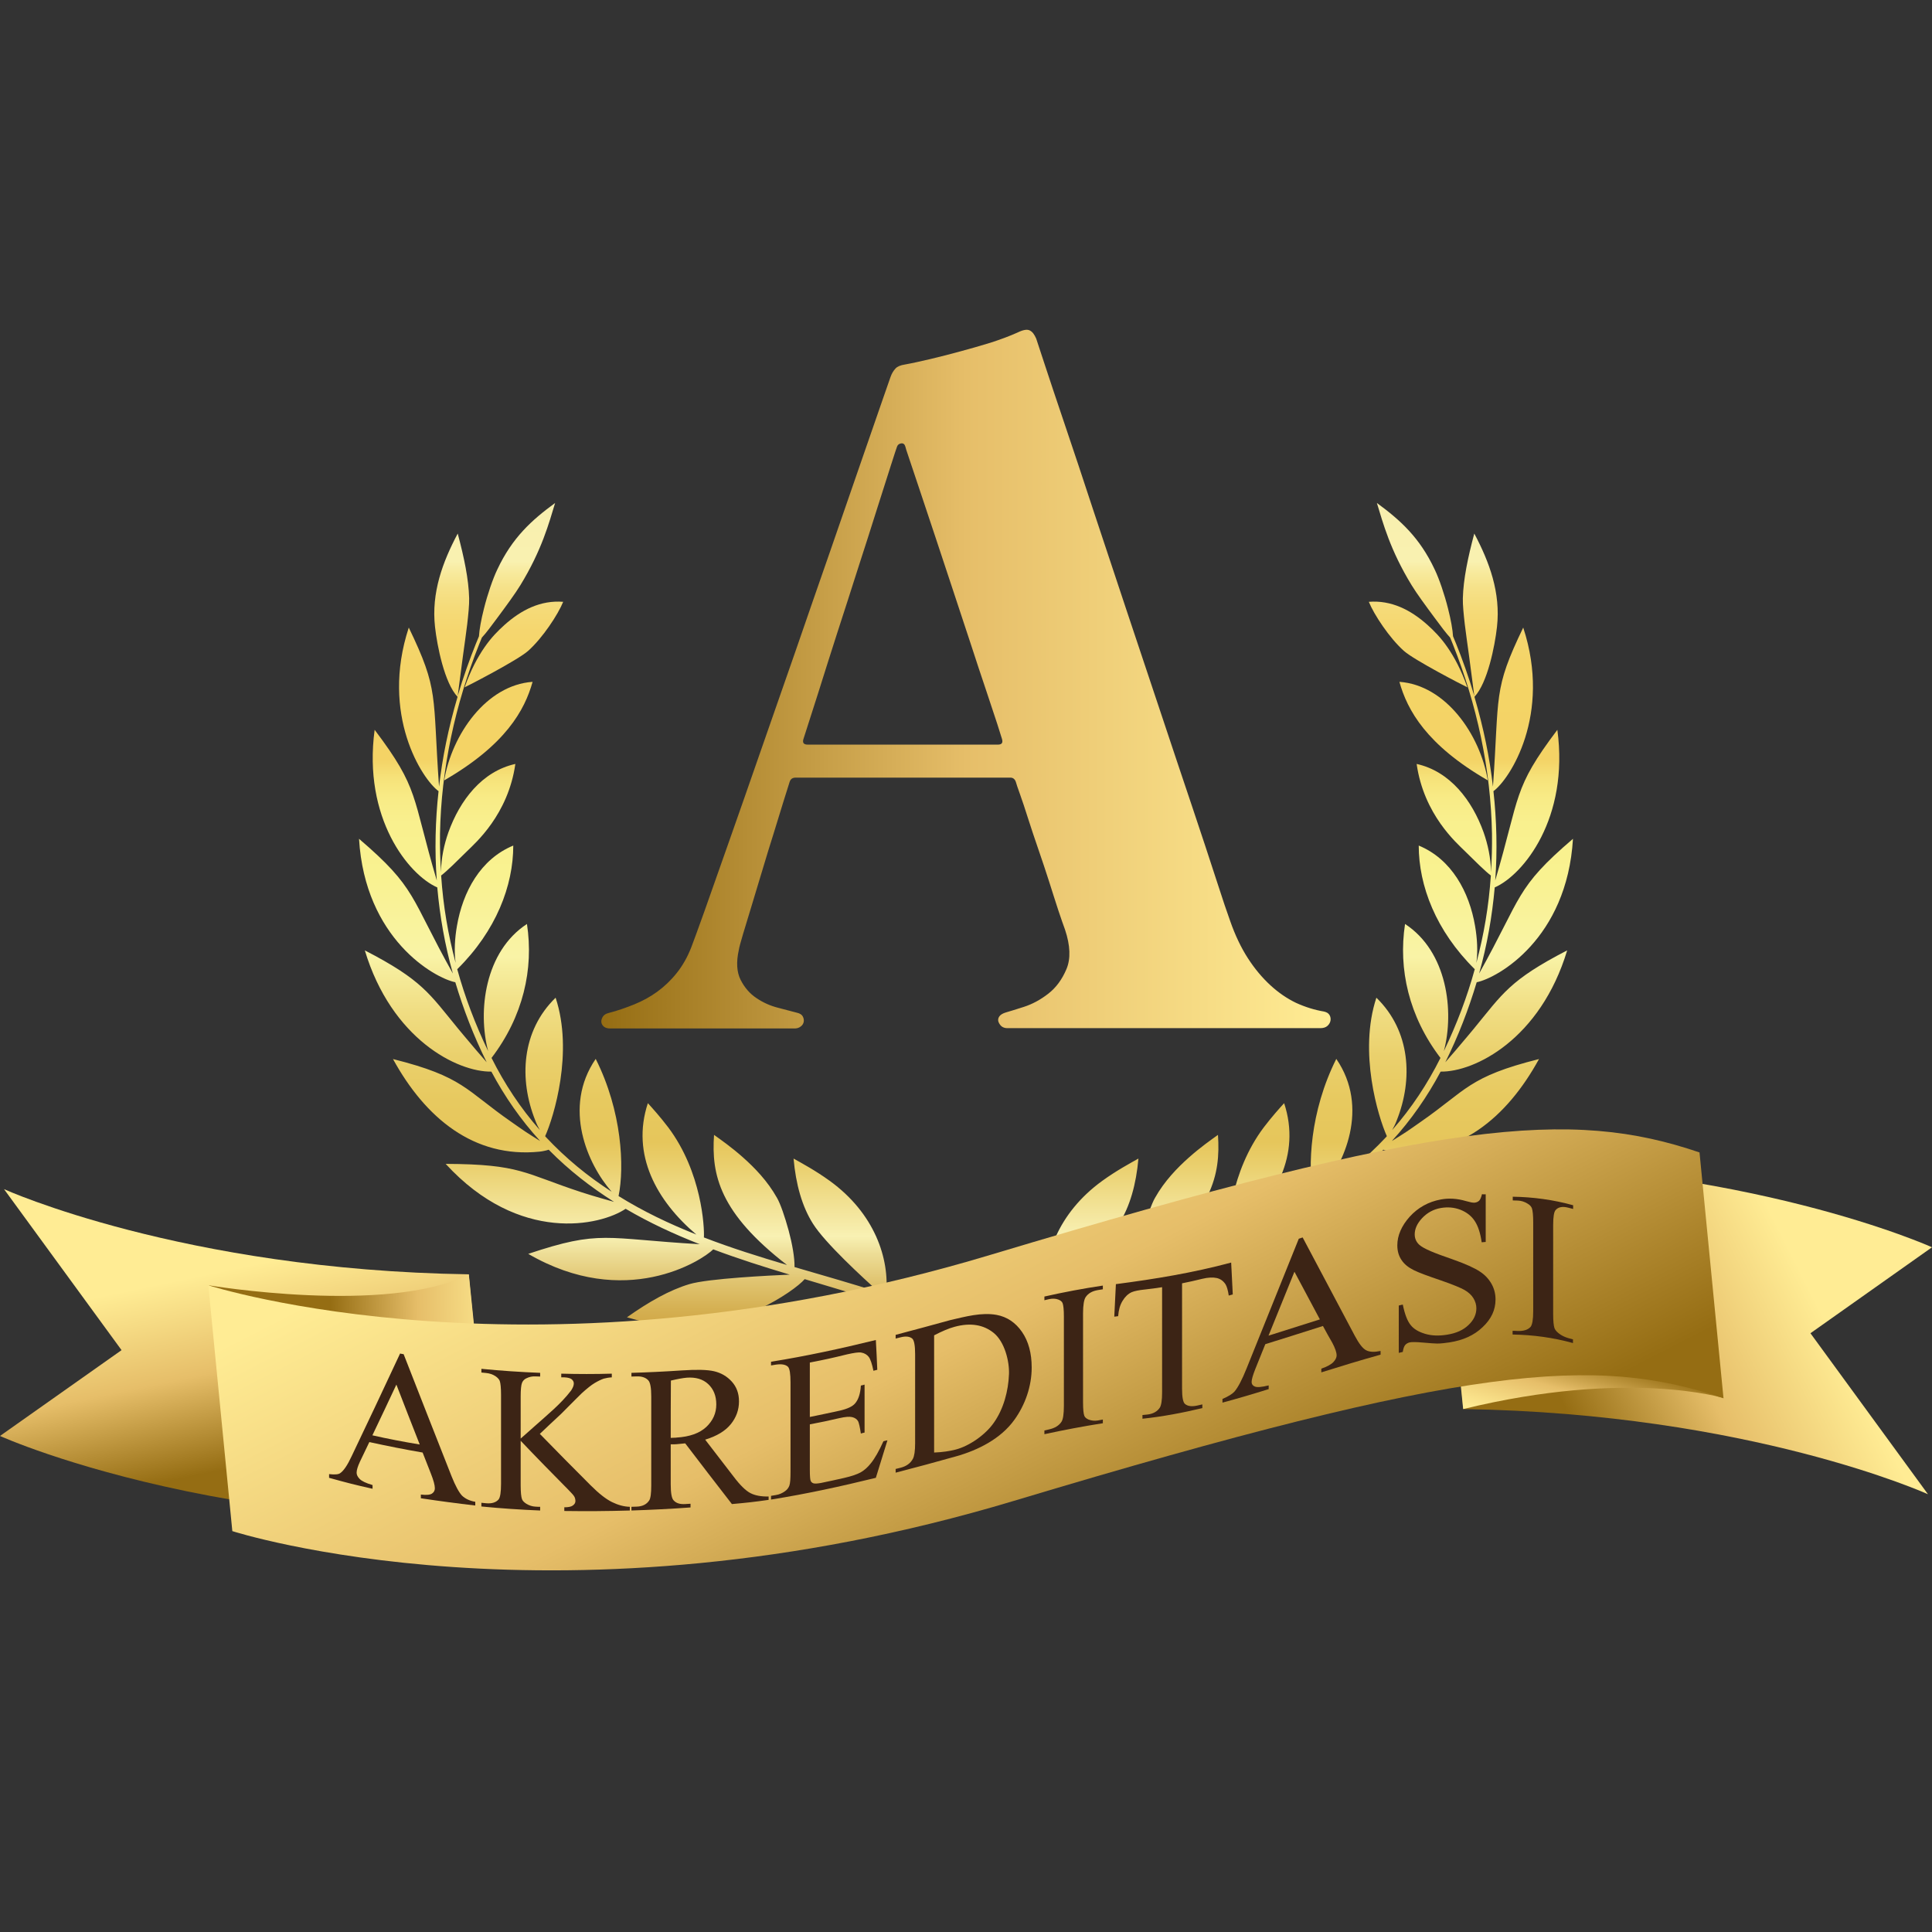 <?xml version="1.0" encoding="utf-8"?>
<!-- Generator: Adobe Illustrator 25.2.0, SVG Export Plug-In . SVG Version: 6.00 Build 0)  -->
<svg version="1.1" id="Layer_1" xmlns="http://www.w3.org/2000/svg" xmlns:xlink="http://www.w3.org/1999/xlink" x="0px" y="0px"
	 viewBox="0 0 1200 1200" style="enable-background:new 0 0 1200 1200;" xml:space="preserve">
<rect x="0" y="0" width="1200" height="1200" fill="#333333" stroke="none"/>
<style type="text/css">
	.st0{fill:url(#SVGID_1_);}
	.st1{fill:url(#SVGID_2_);}
	.st2{fill:url(#SVGID_3_);}
	.st3{fill:url(#SVGID_4_);}
	.st4{fill:url(#SVGID_5_);}
	.st5{fill:url(#SVGID_6_);}
	.st6{fill:url(#SVGID_7_);}
	.st7{fill:url(#SVGID_8_);}
	.st8{fill:url(#SVGID_9_);}
	.st9{fill:url(#SVGID_10_);}
	.st10{fill:url(#SVGID_11_);}
	.st11{display:none;}
	.st12{display:inline;}
	.st13{fill:url(#SVGID_12_);}
	.st14{fill:url(#SVGID_13_);}
	.st15{fill:url(#SVGID_14_);}
	.st16{fill:url(#SVGID_15_);}
	.st17{fill:url(#SVGID_16_);}
	.st18{fill:url(#SVGID_17_);}
	.st19{fill:url(#SVGID_18_);}
	.st20{fill:url(#SVGID_19_);}
	.st21{fill:url(#SVGID_20_);}
	.st22{fill:url(#SVGID_21_);}
	.st23{fill:url(#SVGID_22_);}
	.st24{fill:url(#SVGID_23_);}
	.st25{fill:url(#SVGID_24_);}
	.st26{fill:url(#SVGID_25_);}
	.st27{fill:url(#SVGID_26_);}
	.st28{fill:url(#SVGID_27_);}
	.st29{fill:url(#SVGID_28_);}
	.st30{fill:url(#SVGID_29_);}
	.st31{fill:url(#SVGID_30_);}
	.st32{fill:url(#SVGID_31_);}
	.st33{fill:url(#SVGID_32_);}
	.st34{fill:url(#SVGID_33_);}
	.st35{fill:url(#SVGID_34_);}
	.st36{fill:url(#SVGID_35_);}
	.st37{fill:url(#SVGID_36_);}
	.st38{fill:#3C2415;}
</style>
<g>
	<g>
		<linearGradient id="SVGID_1_" gradientUnits="userSpaceOnUse" x1="429.857" y1="254.487" x2="429.857" y2="942.649">
			<stop  offset="5.076140e-03" style="stop-color:#6E3E19"/>
			<stop  offset="8.789810e-03" style="stop-color:#80562D"/>
			<stop  offset="1.547590e-02" style="stop-color:#9D7A4C"/>
			<stop  offset="2.300271e-02" style="stop-color:#B69A67"/>
			<stop  offset="3.131288e-02" style="stop-color:#CBB67E"/>
			<stop  offset="4.070304e-02" style="stop-color:#DCCC90"/>
			<stop  offset="5.167053e-02" style="stop-color:#E9DD9F"/>
			<stop  offset="6.523199e-02" style="stop-color:#F2E8A9"/>
			<stop  offset="8.425190e-02" style="stop-color:#F8EFAE"/>
			<stop  offset="0.137" style="stop-color:#F9F1B0"/>
			<stop  offset="0.145" style="stop-color:#F8EBA0"/>
			<stop  offset="0.16" style="stop-color:#F6E28A"/>
			<stop  offset="0.178" style="stop-color:#F5DB79"/>
			<stop  offset="0.2" style="stop-color:#F5D66E"/>
			<stop  offset="0.23" style="stop-color:#F4D467"/>
			<stop  offset="0.315" style="stop-color:#F4D365"/>
			<stop  offset="0.317" style="stop-color:#F4D467"/>
			<stop  offset="0.332" style="stop-color:#F6E279"/>
			<stop  offset="0.35" style="stop-color:#F8EB86"/>
			<stop  offset="0.373" style="stop-color:#F9F08E"/>
			<stop  offset="0.422" style="stop-color:#F9F290"/>
			<stop  offset="0.494" style="stop-color:#F9F3A6"/>
			<stop  offset="0.501" style="stop-color:#F7EFA0"/>
			<stop  offset="0.543" style="stop-color:#F0DD82"/>
			<stop  offset="0.584" style="stop-color:#EAD06C"/>
			<stop  offset="0.624" style="stop-color:#E7C95F"/>
			<stop  offset="0.661" style="stop-color:#E6C65B"/>
			<stop  offset="0.684" style="stop-color:#EAD06F"/>
			<stop  offset="0.732" style="stop-color:#F5E9A4"/>
			<stop  offset="0.746" style="stop-color:#F8F1B3"/>
			<stop  offset="0.762" style="stop-color:#EDDD96"/>
			<stop  offset="0.787" style="stop-color:#E0C470"/>
			<stop  offset="0.812" style="stop-color:#D5B052"/>
			<stop  offset="0.837" style="stop-color:#CDA13D"/>
			<stop  offset="0.861" style="stop-color:#C99930"/>
			<stop  offset="0.883" style="stop-color:#C7962C"/>
			<stop  offset="0.891" style="stop-color:#C99B32"/>
			<stop  offset="0.901" style="stop-color:#D1A843"/>
			<stop  offset="0.913" style="stop-color:#DCBD60"/>
			<stop  offset="0.925" style="stop-color:#ECDB87"/>
			<stop  offset="0.934" style="stop-color:#F9F3A6"/>
			<stop  offset="0.945" style="stop-color:#F6EFA3"/>
			<stop  offset="0.954" style="stop-color:#EDE49B"/>
			<stop  offset="0.964" style="stop-color:#DED28C"/>
			<stop  offset="0.973" style="stop-color:#C8B778"/>
			<stop  offset="0.982" style="stop-color:#AD955E"/>
			<stop  offset="0.99" style="stop-color:#8B6C3E"/>
			<stop  offset="0.999" style="stop-color:#643C19"/>
			<stop  offset="1" style="stop-color:#5F3615"/>
		</linearGradient>
		<path class="st0" d="M635,850c-21.1-22.4-55.8-36.4-84.6-45.9c2.2-22.5-7.2-50.5-35.1-70.7c-9-6.5-17.3-10.9-22.4-13.8
			c1.4,16,5.3,29.8,12,40.4c7.5,12,30.9,33.5,41.2,42.7c-17.5-5.6-33.9-10.2-52.6-15.7c0.1-6.1-1.5-14.6-3.6-22.5
			c-2.4-8.8-5.2-16.9-7.3-20.5c-5.9-10.5-13.9-18.7-21.1-25.1c-7.2-6.4-13.8-11-18-14c-1.7,24.8,3.4,48.4,45.3,80.8
			c-17.5-5.2-34.5-10.5-51.6-17.1c0.4-6.3-1.3-40.6-22.1-68.3c-5.1-6.7-9.7-11.8-12.7-15.1c-10.6,32.1,5.6,60.8,30.1,81.6
			c-17.1-6.8-33-14.4-48.3-23.9c3.7-18,2.2-52.6-14.2-85.2c-20.7,30.2-5.1,65.4,9.9,82.5c-15-9.7-28.3-20.6-40.8-33.9
			c-0.2-0.2-0.3-0.4-0.5-0.6c5.4-12,17.7-52.2,6.5-86c-21.2,20.6-22.9,50.6-12.6,76.3c0.8,2.2,1.8,4.1,2.8,5.9c0,0,0,0,0,0
			c-12-13.6-22-28.8-30-44.8c19.6-25.7,26.3-55.1,22-83.2c-26.2,17.1-30.7,54.1-24.1,79c-8-16.7-14.5-33.8-19.2-50.9
			c24.2-23.9,34.8-51.9,34.8-76.8c-20.4,8.4-31.4,28.8-35,50c-1.3,7.5-1.8,15.6-0.8,22.9c-4.7-17.7-7.7-35.2-9-54.3
			c3.7-2.8,10-9.1,16.3-15.3c4.8-4.8,25.3-22.4,29.8-54c-20.8,4.6-34.5,22.7-41.6,42.5c-2.6,7.4-4.5,16-4.6,24.7
			c-0.5-8.1-0.7-16.1-0.6-23.8c0.7-40.4,9.5-80.5,24.3-117.7c0.7-1.7,1.3-3.1,1.7-4.2c2.3-2.4,5.9-7.2,9.8-12.5
			c5.2-7,11-14.9,14.1-20c13.4-21.9,17.8-38.7,21.6-51.1c-14.6,10.7-26.6,21.5-35.9,41.3c-2.8,5.8-6.1,15.5-8.3,24.3
			c-1.8,7-2.9,13.4-3.1,17.2c-0.5,1.1-1.1,2.7-1.9,4.6c-3.6,8.9-7.9,20.8-11.3,32.4c0.5-3.4,1.7-13.7,3.3-25.2
			c0.9-6.3,1.8-13.1,2.6-19.3c0.7-6.2,1.3-11.9,1.2-16.1c-0.3-11.8-3.1-25.2-7.1-40.2c-9.3,17.5-16.5,36.7-14.1,58
			c1.3,11.8,5.9,34.9,14,43.4c-5.8,19.8-9.4,37.7-11.5,55.8c-4.1-57.5,0.1-59.6-18.8-98.8c-17.8,54.2,8.4,94.3,18.5,101.6
			c-2,17.9-2.5,37.2-1.1,55.5c-15.7-53.1-10.7-56.6-38.6-93.6c-7.4,54.9,21.1,90.1,38.9,97.9c1.6,17.9,4.7,35.7,9.7,53.5
			c-26.9-48.1-22.3-52.9-58.3-83.7c3.7,62.1,46.7,86.4,59.8,89.1c5,16.7,11.4,33.4,19.5,49.7c-3.6-4.1-8.7-10-14.1-16.5
			c-1.2-1.4-2.3-2.8-3.5-4.2c-18.1-22-22.3-30.3-58.1-48.8c16.6,55.1,57.4,75.6,78.6,75.3c8.2,15.4,18.3,30,30.3,43.1
			c-0.4-0.3-0.9-0.5-1.3-0.8c-2.3-1.4-4.9-3.1-7.7-4.9c-2.7-1.9-5.8-3.9-8.8-6.1c-28.7-19.9-29.7-28.1-73.6-39.1
			c20,36.5,50.2,61.7,91.1,57.5c1.1-0.1,2.1-0.3,3-0.5c0.9-0.2,1.8-0.4,2.6-0.7c12.6,12.8,26.2,23.3,40.6,32.4
			c-2.9-0.8-12-3.3-20.3-6c-35.7-11.7-37.6-17.4-84.3-17.6c45.8,49.9,96.3,38.4,111.8,27.9c14.8,8.7,30,15.7,46,22
			c-59.2-3.4-61.3-9.1-106.5,6c60.2,35,107.9,4.2,114.9-2.8c15.7,5.9,31.5,10.9,47.5,15.7c-11.9,0.5-50.7,2.4-62.3,5.9
			c-12.4,3.7-25.2,11-38.8,20.6c7.1,2,18.1,5.1,30.3,6c36.3,2.9,73.2-21.7,80.1-29.7c14.3,4.3,31.4,9.3,46.8,14.4
			c-61.5,2.1-75.6,14.4-95.5,35.4c6.8,0.9,17.3,2.3,28.7,1.8c30.7-1.2,69.5-26.1,76.5-33.8c47.5,16.9,66.1,32.8,80.2,49.5
			C636.2,857.2,635.9,854.8,635,850z"/>
		<linearGradient id="SVGID_2_" gradientUnits="userSpaceOnUse" x1="303.338" y1="254.487" x2="303.338" y2="942.649">
			<stop  offset="5.076140e-03" style="stop-color:#6E3E19"/>
			<stop  offset="8.789810e-03" style="stop-color:#80562D"/>
			<stop  offset="1.547590e-02" style="stop-color:#9D7A4C"/>
			<stop  offset="2.300271e-02" style="stop-color:#B69A67"/>
			<stop  offset="3.131288e-02" style="stop-color:#CBB67E"/>
			<stop  offset="4.070304e-02" style="stop-color:#DCCC90"/>
			<stop  offset="5.167053e-02" style="stop-color:#E9DD9F"/>
			<stop  offset="6.523199e-02" style="stop-color:#F2E8A9"/>
			<stop  offset="8.425190e-02" style="stop-color:#F8EFAE"/>
			<stop  offset="0.137" style="stop-color:#F9F1B0"/>
			<stop  offset="0.145" style="stop-color:#F8EBA0"/>
			<stop  offset="0.16" style="stop-color:#F6E28A"/>
			<stop  offset="0.178" style="stop-color:#F5DB79"/>
			<stop  offset="0.2" style="stop-color:#F5D66E"/>
			<stop  offset="0.23" style="stop-color:#F4D467"/>
			<stop  offset="0.315" style="stop-color:#F4D365"/>
			<stop  offset="0.317" style="stop-color:#F4D467"/>
			<stop  offset="0.332" style="stop-color:#F6E279"/>
			<stop  offset="0.35" style="stop-color:#F8EB86"/>
			<stop  offset="0.373" style="stop-color:#F9F08E"/>
			<stop  offset="0.422" style="stop-color:#F9F290"/>
			<stop  offset="0.494" style="stop-color:#F9F3A6"/>
			<stop  offset="0.501" style="stop-color:#F7EFA0"/>
			<stop  offset="0.543" style="stop-color:#F0DD82"/>
			<stop  offset="0.584" style="stop-color:#EAD06C"/>
			<stop  offset="0.624" style="stop-color:#E7C95F"/>
			<stop  offset="0.661" style="stop-color:#E6C65B"/>
			<stop  offset="0.684" style="stop-color:#EAD06F"/>
			<stop  offset="0.732" style="stop-color:#F5E9A4"/>
			<stop  offset="0.746" style="stop-color:#F8F1B3"/>
			<stop  offset="0.762" style="stop-color:#EDDD96"/>
			<stop  offset="0.787" style="stop-color:#E0C470"/>
			<stop  offset="0.812" style="stop-color:#D5B052"/>
			<stop  offset="0.837" style="stop-color:#CDA13D"/>
			<stop  offset="0.861" style="stop-color:#C99930"/>
			<stop  offset="0.883" style="stop-color:#C7962C"/>
			<stop  offset="0.891" style="stop-color:#C99B32"/>
			<stop  offset="0.901" style="stop-color:#D1A843"/>
			<stop  offset="0.913" style="stop-color:#DCBD60"/>
			<stop  offset="0.925" style="stop-color:#ECDB87"/>
			<stop  offset="0.934" style="stop-color:#F9F3A6"/>
			<stop  offset="0.945" style="stop-color:#F6EFA3"/>
			<stop  offset="0.954" style="stop-color:#EDE49B"/>
			<stop  offset="0.964" style="stop-color:#DED28C"/>
			<stop  offset="0.973" style="stop-color:#C8B778"/>
			<stop  offset="0.982" style="stop-color:#AD955E"/>
			<stop  offset="0.99" style="stop-color:#8B6C3E"/>
			<stop  offset="0.999" style="stop-color:#643C19"/>
			<stop  offset="1" style="stop-color:#5F3615"/>
		</linearGradient>
		<path class="st1" d="M275.9,484.7c38.1-22,50-43.6,54.9-61.2C302.1,425.5,280.7,456.1,275.9,484.7z"/>
		<linearGradient id="SVGID_3_" gradientUnits="userSpaceOnUse" x1="319.194" y1="254.486" x2="319.194" y2="942.653">
			<stop  offset="5.076140e-03" style="stop-color:#6E3E19"/>
			<stop  offset="8.789810e-03" style="stop-color:#80562D"/>
			<stop  offset="1.547590e-02" style="stop-color:#9D7A4C"/>
			<stop  offset="2.300271e-02" style="stop-color:#B69A67"/>
			<stop  offset="3.131288e-02" style="stop-color:#CBB67E"/>
			<stop  offset="4.070304e-02" style="stop-color:#DCCC90"/>
			<stop  offset="5.167053e-02" style="stop-color:#E9DD9F"/>
			<stop  offset="6.523199e-02" style="stop-color:#F2E8A9"/>
			<stop  offset="8.425190e-02" style="stop-color:#F8EFAE"/>
			<stop  offset="0.137" style="stop-color:#F9F1B0"/>
			<stop  offset="0.145" style="stop-color:#F8EBA0"/>
			<stop  offset="0.16" style="stop-color:#F6E28A"/>
			<stop  offset="0.178" style="stop-color:#F5DB79"/>
			<stop  offset="0.2" style="stop-color:#F5D66E"/>
			<stop  offset="0.23" style="stop-color:#F4D467"/>
			<stop  offset="0.315" style="stop-color:#F4D365"/>
			<stop  offset="0.317" style="stop-color:#F4D467"/>
			<stop  offset="0.332" style="stop-color:#F6E279"/>
			<stop  offset="0.35" style="stop-color:#F8EB86"/>
			<stop  offset="0.373" style="stop-color:#F9F08E"/>
			<stop  offset="0.422" style="stop-color:#F9F290"/>
			<stop  offset="0.494" style="stop-color:#F9F3A6"/>
			<stop  offset="0.501" style="stop-color:#F7EFA0"/>
			<stop  offset="0.543" style="stop-color:#F0DD82"/>
			<stop  offset="0.584" style="stop-color:#EAD06C"/>
			<stop  offset="0.624" style="stop-color:#E7C95F"/>
			<stop  offset="0.661" style="stop-color:#E6C65B"/>
			<stop  offset="0.684" style="stop-color:#EAD06F"/>
			<stop  offset="0.732" style="stop-color:#F5E9A4"/>
			<stop  offset="0.746" style="stop-color:#F8F1B3"/>
			<stop  offset="0.762" style="stop-color:#EDDD96"/>
			<stop  offset="0.787" style="stop-color:#E0C470"/>
			<stop  offset="0.812" style="stop-color:#D5B052"/>
			<stop  offset="0.837" style="stop-color:#CDA13D"/>
			<stop  offset="0.861" style="stop-color:#C99930"/>
			<stop  offset="0.883" style="stop-color:#C7962C"/>
			<stop  offset="0.891" style="stop-color:#C99B32"/>
			<stop  offset="0.901" style="stop-color:#D1A843"/>
			<stop  offset="0.913" style="stop-color:#DCBD60"/>
			<stop  offset="0.925" style="stop-color:#ECDB87"/>
			<stop  offset="0.934" style="stop-color:#F9F3A6"/>
			<stop  offset="0.945" style="stop-color:#F6EFA3"/>
			<stop  offset="0.954" style="stop-color:#EDE49B"/>
			<stop  offset="0.964" style="stop-color:#DED28C"/>
			<stop  offset="0.973" style="stop-color:#C8B778"/>
			<stop  offset="0.982" style="stop-color:#AD955E"/>
			<stop  offset="0.99" style="stop-color:#8B6C3E"/>
			<stop  offset="0.999" style="stop-color:#643C19"/>
			<stop  offset="1" style="stop-color:#5F3615"/>
		</linearGradient>
		<path class="st2" d="M313.3,388.2c-4,3.6-8.2,7.8-12.4,13.9c-4.2,6.1-8.5,14-12.3,24.8c2.6-1.2,33-16.9,39.4-22.6
			c9-8,18.6-22.6,21.8-30.5C335.8,372.7,323.8,378.8,313.3,388.2z"/>
	</g>
	<g>
		<linearGradient id="SVGID_4_" gradientUnits="userSpaceOnUse" x1="770.143" y1="254.487" x2="770.143" y2="942.649">
			<stop  offset="5.076140e-03" style="stop-color:#6E3E19"/>
			<stop  offset="8.789810e-03" style="stop-color:#80562D"/>
			<stop  offset="1.547590e-02" style="stop-color:#9D7A4C"/>
			<stop  offset="2.300271e-02" style="stop-color:#B69A67"/>
			<stop  offset="3.131288e-02" style="stop-color:#CBB67E"/>
			<stop  offset="4.070304e-02" style="stop-color:#DCCC90"/>
			<stop  offset="5.167053e-02" style="stop-color:#E9DD9F"/>
			<stop  offset="6.523199e-02" style="stop-color:#F2E8A9"/>
			<stop  offset="8.425190e-02" style="stop-color:#F8EFAE"/>
			<stop  offset="0.137" style="stop-color:#F9F1B0"/>
			<stop  offset="0.145" style="stop-color:#F8EBA0"/>
			<stop  offset="0.16" style="stop-color:#F6E28A"/>
			<stop  offset="0.178" style="stop-color:#F5DB79"/>
			<stop  offset="0.2" style="stop-color:#F5D66E"/>
			<stop  offset="0.23" style="stop-color:#F4D467"/>
			<stop  offset="0.315" style="stop-color:#F4D365"/>
			<stop  offset="0.317" style="stop-color:#F4D467"/>
			<stop  offset="0.332" style="stop-color:#F6E279"/>
			<stop  offset="0.35" style="stop-color:#F8EB86"/>
			<stop  offset="0.373" style="stop-color:#F9F08E"/>
			<stop  offset="0.422" style="stop-color:#F9F290"/>
			<stop  offset="0.494" style="stop-color:#F9F3A6"/>
			<stop  offset="0.501" style="stop-color:#F7EFA0"/>
			<stop  offset="0.543" style="stop-color:#F0DD82"/>
			<stop  offset="0.584" style="stop-color:#EAD06C"/>
			<stop  offset="0.624" style="stop-color:#E7C95F"/>
			<stop  offset="0.661" style="stop-color:#E6C65B"/>
			<stop  offset="0.684" style="stop-color:#EAD06F"/>
			<stop  offset="0.732" style="stop-color:#F5E9A4"/>
			<stop  offset="0.746" style="stop-color:#F8F1B3"/>
			<stop  offset="0.762" style="stop-color:#EDDD96"/>
			<stop  offset="0.787" style="stop-color:#E0C470"/>
			<stop  offset="0.812" style="stop-color:#D5B052"/>
			<stop  offset="0.837" style="stop-color:#CDA13D"/>
			<stop  offset="0.861" style="stop-color:#C99930"/>
			<stop  offset="0.883" style="stop-color:#C7962C"/>
			<stop  offset="0.891" style="stop-color:#C99B32"/>
			<stop  offset="0.901" style="stop-color:#D1A843"/>
			<stop  offset="0.913" style="stop-color:#DCBD60"/>
			<stop  offset="0.925" style="stop-color:#ECDB87"/>
			<stop  offset="0.934" style="stop-color:#F9F3A6"/>
			<stop  offset="0.945" style="stop-color:#F6EFA3"/>
			<stop  offset="0.954" style="stop-color:#EDE49B"/>
			<stop  offset="0.964" style="stop-color:#DED28C"/>
			<stop  offset="0.973" style="stop-color:#C8B778"/>
			<stop  offset="0.982" style="stop-color:#AD955E"/>
			<stop  offset="0.99" style="stop-color:#8B6C3E"/>
			<stop  offset="0.999" style="stop-color:#643C19"/>
			<stop  offset="1" style="stop-color:#5F3615"/>
		</linearGradient>
		<path class="st3" d="M565,850c21.1-22.4,55.8-36.4,84.6-45.9c-2.2-22.5,7.2-50.5,35.1-70.7c9-6.5,17.3-10.9,22.4-13.8
			c-1.4,16-5.3,29.8-12,40.4c-7.5,12-30.9,33.5-41.2,42.7c17.5-5.6,33.9-10.2,52.6-15.7c-0.1-6.1,1.5-14.6,3.6-22.5
			c2.4-8.8,5.2-16.9,7.3-20.5c5.9-10.5,13.9-18.7,21.1-25.1c7.2-6.4,13.8-11,18-14c1.7,24.8-3.4,48.4-45.3,80.8
			c17.5-5.2,34.5-10.5,51.6-17.1c-0.4-6.3,1.3-40.6,22.1-68.3c5.1-6.7,9.7-11.8,12.7-15.1c10.6,32.1-5.6,60.8-30.1,81.6
			c17.1-6.8,33-14.4,48.3-23.9c-3.7-18-2.2-52.6,14.2-85.2c20.7,30.2,5.1,65.4-9.9,82.5c15-9.7,28.3-20.6,40.8-33.9
			c0.2-0.2,0.3-0.4,0.5-0.6c-5.4-12-17.7-52.2-6.5-86c21.2,20.6,22.9,50.6,12.6,76.3c-0.8,2.2-1.8,4.1-2.8,5.9c0,0,0,0,0,0
			c12-13.6,22-28.8,30-44.8c-19.6-25.7-26.3-55.1-22-83.2c26.2,17.1,30.7,54.1,24.1,79c8-16.7,14.5-33.8,19.2-50.9
			c-24.2-23.9-34.8-51.9-34.8-76.8c20.4,8.4,31.4,28.8,35,50c1.3,7.5,1.8,15.6,0.8,22.9c4.7-17.7,7.7-35.2,9-54.3
			c-3.7-2.8-10-9.1-16.3-15.3c-4.8-4.8-25.3-22.4-29.8-54c20.8,4.6,34.5,22.7,41.6,42.5c2.6,7.4,4.5,16,4.6,24.7
			c0.5-8.1,0.7-16.1,0.6-23.8c-0.7-40.4-9.5-80.5-24.3-117.7c-0.7-1.7-1.3-3.1-1.7-4.2c-2.3-2.4-5.9-7.2-9.8-12.5
			c-5.2-7-11-14.9-14.1-20c-13.4-21.9-17.8-38.7-21.6-51.1c14.6,10.7,26.6,21.5,35.9,41.3c2.8,5.8,6.1,15.5,8.3,24.3
			c1.8,7,2.9,13.4,3.1,17.2c0.5,1.1,1.1,2.7,1.9,4.6c3.6,8.9,7.9,20.8,11.3,32.4c-0.5-3.4-1.7-13.7-3.3-25.2
			c-0.9-6.3-1.8-13.1-2.6-19.3c-0.7-6.2-1.3-11.9-1.2-16.1c0.3-11.8,3.1-25.2,7.1-40.2c9.3,17.5,16.5,36.7,14.1,58
			c-1.3,11.8-5.9,34.9-14,43.4c5.8,19.8,9.4,37.7,11.5,55.8c4.1-57.5-0.1-59.6,18.8-98.8c17.8,54.2-8.4,94.3-18.5,101.6
			c2,17.9,2.5,37.2,1.1,55.5c15.7-53.1,10.7-56.6,38.6-93.6c7.4,54.9-21.1,90.1-38.9,97.9c-1.6,17.9-4.7,35.7-9.7,53.5
			c26.9-48.1,22.3-52.9,58.3-83.7c-3.7,62.1-46.7,86.4-59.8,89.1c-5,16.7-11.4,33.4-19.5,49.7c3.6-4.1,8.7-10,14.1-16.5
			c1.2-1.4,2.3-2.8,3.5-4.2c18.1-22,22.3-30.3,58.1-48.8c-16.6,55.1-57.4,75.6-78.6,75.3c-8.2,15.4-18.3,30-30.3,43.1
			c0.4-0.3,0.9-0.5,1.3-0.8c2.3-1.4,4.9-3.1,7.7-4.9c2.7-1.9,5.8-3.9,8.8-6.1c28.7-19.9,29.7-28.1,73.6-39.1
			c-20,36.5-50.2,61.7-91.1,57.5c-1.1-0.1-2.1-0.3-3-0.5c-0.9-0.2-1.8-0.4-2.6-0.7c-12.6,12.8-26.2,23.3-40.6,32.4
			c2.9-0.8,12-3.3,20.3-6c35.7-11.7,37.6-17.4,84.3-17.6c-45.8,49.9-96.3,38.4-111.8,27.9c-14.8,8.7-30,15.7-46,22
			c59.2-3.4,61.3-9.1,106.5,6c-60.2,35-107.9,4.2-114.9-2.8c-15.7,5.9-31.5,10.9-47.5,15.7c11.9,0.5,50.7,2.4,62.3,5.9
			c12.4,3.7,25.2,11,38.8,20.6c-7.1,2-18.1,5.1-30.3,6c-36.3,2.9-73.2-21.7-80.1-29.7c-14.3,4.3-31.4,9.3-46.8,14.4
			c61.5,2.1,75.6,14.4,95.5,35.4c-6.8,0.9-17.3,2.3-28.7,1.8c-30.7-1.2-69.5-26.1-76.5-33.8c-47.5,16.9-66.1,32.8-80.2,49.5
			C563.8,857.2,564.1,854.8,565,850z"/>
		<linearGradient id="SVGID_5_" gradientUnits="userSpaceOnUse" x1="896.662" y1="254.487" x2="896.662" y2="942.649">
			<stop  offset="5.076140e-03" style="stop-color:#6E3E19"/>
			<stop  offset="8.789810e-03" style="stop-color:#80562D"/>
			<stop  offset="1.547590e-02" style="stop-color:#9D7A4C"/>
			<stop  offset="2.300271e-02" style="stop-color:#B69A67"/>
			<stop  offset="3.131288e-02" style="stop-color:#CBB67E"/>
			<stop  offset="4.070304e-02" style="stop-color:#DCCC90"/>
			<stop  offset="5.167053e-02" style="stop-color:#E9DD9F"/>
			<stop  offset="6.523199e-02" style="stop-color:#F2E8A9"/>
			<stop  offset="8.425190e-02" style="stop-color:#F8EFAE"/>
			<stop  offset="0.137" style="stop-color:#F9F1B0"/>
			<stop  offset="0.145" style="stop-color:#F8EBA0"/>
			<stop  offset="0.16" style="stop-color:#F6E28A"/>
			<stop  offset="0.178" style="stop-color:#F5DB79"/>
			<stop  offset="0.2" style="stop-color:#F5D66E"/>
			<stop  offset="0.23" style="stop-color:#F4D467"/>
			<stop  offset="0.315" style="stop-color:#F4D365"/>
			<stop  offset="0.317" style="stop-color:#F4D467"/>
			<stop  offset="0.332" style="stop-color:#F6E279"/>
			<stop  offset="0.35" style="stop-color:#F8EB86"/>
			<stop  offset="0.373" style="stop-color:#F9F08E"/>
			<stop  offset="0.422" style="stop-color:#F9F290"/>
			<stop  offset="0.494" style="stop-color:#F9F3A6"/>
			<stop  offset="0.501" style="stop-color:#F7EFA0"/>
			<stop  offset="0.543" style="stop-color:#F0DD82"/>
			<stop  offset="0.584" style="stop-color:#EAD06C"/>
			<stop  offset="0.624" style="stop-color:#E7C95F"/>
			<stop  offset="0.661" style="stop-color:#E6C65B"/>
			<stop  offset="0.684" style="stop-color:#EAD06F"/>
			<stop  offset="0.732" style="stop-color:#F5E9A4"/>
			<stop  offset="0.746" style="stop-color:#F8F1B3"/>
			<stop  offset="0.762" style="stop-color:#EDDD96"/>
			<stop  offset="0.787" style="stop-color:#E0C470"/>
			<stop  offset="0.812" style="stop-color:#D5B052"/>
			<stop  offset="0.837" style="stop-color:#CDA13D"/>
			<stop  offset="0.861" style="stop-color:#C99930"/>
			<stop  offset="0.883" style="stop-color:#C7962C"/>
			<stop  offset="0.891" style="stop-color:#C99B32"/>
			<stop  offset="0.901" style="stop-color:#D1A843"/>
			<stop  offset="0.913" style="stop-color:#DCBD60"/>
			<stop  offset="0.925" style="stop-color:#ECDB87"/>
			<stop  offset="0.934" style="stop-color:#F9F3A6"/>
			<stop  offset="0.945" style="stop-color:#F6EFA3"/>
			<stop  offset="0.954" style="stop-color:#EDE49B"/>
			<stop  offset="0.964" style="stop-color:#DED28C"/>
			<stop  offset="0.973" style="stop-color:#C8B778"/>
			<stop  offset="0.982" style="stop-color:#AD955E"/>
			<stop  offset="0.99" style="stop-color:#8B6C3E"/>
			<stop  offset="0.999" style="stop-color:#643C19"/>
			<stop  offset="1" style="stop-color:#5F3615"/>
		</linearGradient>
		<path class="st4" d="M924.1,484.7c-38.1-22-50-43.6-54.9-61.2C897.9,425.5,919.3,456.1,924.1,484.7z"/>
		<linearGradient id="SVGID_6_" gradientUnits="userSpaceOnUse" x1="880.805" y1="254.486" x2="880.805" y2="942.653">
			<stop  offset="5.076140e-03" style="stop-color:#6E3E19"/>
			<stop  offset="8.789810e-03" style="stop-color:#80562D"/>
			<stop  offset="1.547590e-02" style="stop-color:#9D7A4C"/>
			<stop  offset="2.300271e-02" style="stop-color:#B69A67"/>
			<stop  offset="3.131288e-02" style="stop-color:#CBB67E"/>
			<stop  offset="4.070304e-02" style="stop-color:#DCCC90"/>
			<stop  offset="5.167053e-02" style="stop-color:#E9DD9F"/>
			<stop  offset="6.523199e-02" style="stop-color:#F2E8A9"/>
			<stop  offset="8.425190e-02" style="stop-color:#F8EFAE"/>
			<stop  offset="0.137" style="stop-color:#F9F1B0"/>
			<stop  offset="0.145" style="stop-color:#F8EBA0"/>
			<stop  offset="0.16" style="stop-color:#F6E28A"/>
			<stop  offset="0.178" style="stop-color:#F5DB79"/>
			<stop  offset="0.2" style="stop-color:#F5D66E"/>
			<stop  offset="0.23" style="stop-color:#F4D467"/>
			<stop  offset="0.315" style="stop-color:#F4D365"/>
			<stop  offset="0.317" style="stop-color:#F4D467"/>
			<stop  offset="0.332" style="stop-color:#F6E279"/>
			<stop  offset="0.35" style="stop-color:#F8EB86"/>
			<stop  offset="0.373" style="stop-color:#F9F08E"/>
			<stop  offset="0.422" style="stop-color:#F9F290"/>
			<stop  offset="0.494" style="stop-color:#F9F3A6"/>
			<stop  offset="0.501" style="stop-color:#F7EFA0"/>
			<stop  offset="0.543" style="stop-color:#F0DD82"/>
			<stop  offset="0.584" style="stop-color:#EAD06C"/>
			<stop  offset="0.624" style="stop-color:#E7C95F"/>
			<stop  offset="0.661" style="stop-color:#E6C65B"/>
			<stop  offset="0.684" style="stop-color:#EAD06F"/>
			<stop  offset="0.732" style="stop-color:#F5E9A4"/>
			<stop  offset="0.746" style="stop-color:#F8F1B3"/>
			<stop  offset="0.762" style="stop-color:#EDDD96"/>
			<stop  offset="0.787" style="stop-color:#E0C470"/>
			<stop  offset="0.812" style="stop-color:#D5B052"/>
			<stop  offset="0.837" style="stop-color:#CDA13D"/>
			<stop  offset="0.861" style="stop-color:#C99930"/>
			<stop  offset="0.883" style="stop-color:#C7962C"/>
			<stop  offset="0.891" style="stop-color:#C99B32"/>
			<stop  offset="0.901" style="stop-color:#D1A843"/>
			<stop  offset="0.913" style="stop-color:#DCBD60"/>
			<stop  offset="0.925" style="stop-color:#ECDB87"/>
			<stop  offset="0.934" style="stop-color:#F9F3A6"/>
			<stop  offset="0.945" style="stop-color:#F6EFA3"/>
			<stop  offset="0.954" style="stop-color:#EDE49B"/>
			<stop  offset="0.964" style="stop-color:#DED28C"/>
			<stop  offset="0.973" style="stop-color:#C8B778"/>
			<stop  offset="0.982" style="stop-color:#AD955E"/>
			<stop  offset="0.99" style="stop-color:#8B6C3E"/>
			<stop  offset="0.999" style="stop-color:#643C19"/>
			<stop  offset="1" style="stop-color:#5F3615"/>
		</linearGradient>
		<path class="st5" d="M886.7,388.2c4,3.6,8.2,7.8,12.4,13.9c4.2,6.1,8.5,14,12.3,24.8c-2.6-1.2-33-16.9-39.4-22.6
			c-9-8-18.6-22.6-21.8-30.5C864.2,372.7,876.2,378.8,886.7,388.2z"/>
	</g>
</g>
<linearGradient id="SVGID_7_" gradientUnits="userSpaceOnUse" x1="373.441" y1="421.71" x2="826.559" y2="421.71">
	<stop  offset="0" style="stop-color:#956D13"/>
	<stop  offset="0.5" style="stop-color:#E6BE69"/>
	<stop  offset="1" style="stop-color:#FFEC94"/>
</linearGradient>
<path class="st6" d="M822.4,628.3c1.7,0.4,2.8,1.1,3.4,2.2c0.6,1,0.8,2.2,0.6,3.4c-0.2,1.2-0.8,2.3-1.9,3.3c-1,0.9-2.5,1.4-4.3,1.4
	H625.6c-1.4,0-2.6-0.4-3.6-1.2c-0.9-0.8-1.5-1.8-1.9-2.9c-0.3-1.1-0.1-2.2,0.6-3.2c0.7-1,2.1-1.9,4.2-2.5c2.1-0.6,5.7-1.7,11-3.4
	c5.3-1.7,10.3-4.4,15.2-8.2c4.9-3.8,8.6-8.9,11.3-15.3c2.7-6.4,2.4-14.6-0.9-24.5c-1-2.7-2.4-6.7-4.2-12.1
	c-1.7-5.4-3.7-11.3-5.7-17.8c-2.1-6.5-4.3-13.2-6.7-20.1c-2.4-6.9-4.5-13.3-6.4-19.2c-1.9-5.9-3.5-10.9-5-15
	c-1.5-4.1-2.3-6.6-2.5-7.4c-0.6-1.9-1.8-2.8-3.4-2.8H494.2c-1.9,0-3.1,0.8-3.7,2.5c-0.8,2.5-2.1,6.6-3.9,12.4
	c-1.8,5.8-3.8,12.3-6,19.5c-2.3,7.2-4.6,14.8-7,22.8c-2.4,8-4.6,15.3-6.7,22.2c-2.1,6.8-3.9,12.8-5.4,17.8c-1.5,5.1-2.4,8.3-2.6,9.8
	c-1.7,7.6-1.3,13.8,1.1,18.6c2.4,4.7,5.6,8.5,9.8,11.3c4.1,2.8,8.6,4.8,13.3,6c4.7,1.2,8.7,2.3,11.8,3.1c1.9,0.4,3.1,1.2,3.7,2.3
	c0.6,1.1,0.8,2.3,0.6,3.4c-0.2,1.1-0.8,2.1-1.9,2.9c-1,0.8-2.3,1.2-3.7,1.2H378.9c-1.7,0-2.9-0.4-3.9-1.2c-0.9-0.8-1.4-1.7-1.5-2.8
	c-0.1-1,0.2-2.1,0.9-3.3c0.7-1.1,1.9-1.9,3.6-2.3c5.4-1.4,10.6-3.2,15.8-5.3c5.2-2.1,10-4.7,14.4-7.9c4.4-3.2,8.5-7.1,12.1-11.6
	c3.6-4.5,6.7-9.9,9.1-16.1c1.2-3.1,3.9-10.5,8.1-22.2c4.1-11.7,9.2-26,15.2-43.1c6-17,12.6-35.9,19.8-56.6
	c7.2-20.7,14.5-41.6,21.9-62.8c7.3-21.2,14.5-41.9,21.5-62c7-20.1,13.2-38.1,18.6-53.8c5.4-15.7,9.8-28.4,13.2-38.1
	c3.4-9.7,5.2-14.9,5.4-15.5c0.8-2.3,1.9-4,3.1-5.3s3.2-2.1,5.9-2.5c4.5-0.8,9.8-2,15.8-3.4c6-1.4,12.1-3,18.4-4.7
	c6.3-1.7,12.6-3.5,18.8-5.4c6.2-2,11.9-4.1,17-6.4c3.5-1.7,6-2.1,7.6-1.2c1.6,0.8,2.8,2.5,3.9,5c0.2,0.6,1.9,5.8,5.1,15.5
	c3.2,9.7,7.4,22.4,12.7,38c5.3,15.6,11.2,33.4,17.8,53.5c6.6,20,13.5,40.7,20.6,62c7.1,21.3,14.2,42.5,21.2,63.5
	c7,21.1,13.5,40.4,19.4,58c5.9,17.6,10.9,32.7,15,45.4c4.1,12.7,7,21.3,8.7,25.9c3.1,8.9,6.8,16.6,11,23.1
	c4.2,6.5,8.9,12.1,13.9,16.7c5.1,4.7,10.4,8.3,16,11C810.7,625.5,816.5,627.3,822.4,628.3z M499.2,458.5c-1,2.7-0.2,4,2.5,4h118.1
	c2.5,0,3.3-1.2,2.5-3.7c-0.2-0.6-1.2-3.7-2.9-9.2c-1.8-5.5-4.1-12.5-7-21.1c-2.9-8.6-6.1-18.2-9.6-29c-3.5-10.7-7.1-21.6-10.8-32.7
	c-3.7-11.1-7.3-21.9-10.8-32.6c-3.5-10.6-6.7-20.1-9.5-28.5c-2.8-8.4-5.1-15.1-6.8-20.3c-1.8-5.2-2.6-7.9-2.6-8.1
	c-0.4-1.4-1.3-2.1-2.6-1.9c-1.3,0.2-2.2,0.9-2.6,2.2c-0.2,0.4-1.4,4.2-3.7,11.3c-2.3,7.1-5.2,16.2-8.7,27.3
	c-3.5,11.1-7.4,23.4-11.8,36.9c-4.3,13.5-8.6,26.9-12.9,40.1c-4.2,13.2-8.2,25.6-11.8,37.2C504.4,442.2,501.4,451.5,499.2,458.5z"/>
<g>
	<linearGradient id="SVGID_8_" gradientUnits="userSpaceOnUse" x1="208.04" y1="898.651" x2="183.497" y2="780.028">
		<stop  offset="0" style="stop-color:#956D13"/>
		<stop  offset="0.5" style="stop-color:#E6BE69"/>
		<stop  offset="1" style="stop-color:#FFEC94"/>
	</linearGradient>
	<path class="st7" d="M303.4,916.9l-12.3-125.4c-178-2.7-288.6-52.9-288.6-52.9l73,100L0,891.9c0,0,167.8,76.2,422.8,45.9
		C347.5,931.1,303.4,916.9,303.4,916.9z"/>
	<linearGradient id="SVGID_9_" gradientUnits="userSpaceOnUse" x1="205.998" y1="840.778" x2="314.521" y2="838.094">
		<stop  offset="0" style="stop-color:#956D13"/>
		<stop  offset="0.5" style="stop-color:#E6BE69"/>
		<stop  offset="1" style="stop-color:#FFEC94"/>
	</linearGradient>
	<path class="st8" d="M129.4,798.3c0,0,111.2,18.7,161.8-6.8l9.6,94.2L129.4,798.3z"/>
	<linearGradient id="SVGID_10_" gradientUnits="userSpaceOnUse" x1="967.4" y1="865.311" x2="1118.234" y2="789.127">
		<stop  offset="0" style="stop-color:#956D13"/>
		<stop  offset="0.5" style="stop-color:#E6BE69"/>
		<stop  offset="1" style="stop-color:#FFEC94"/>
	</linearGradient>
	<path class="st9" d="M896.6,749.8l12.3,125.4c178,2.7,288.6,52.9,288.6,52.9l-73-100l75.5-53.4c0,0-114.9-52.1-299-53
		C884.5,721.7,880.9,744.8,896.6,749.8L896.6,749.8z"/>
	<linearGradient id="SVGID_11_" gradientUnits="userSpaceOnUse" x1="980.953" y1="838.856" x2="966.853" y2="889.104">
		<stop  offset="0" style="stop-color:#956D13"/>
		<stop  offset="0.5" style="stop-color:#E6BE69"/>
		<stop  offset="1" style="stop-color:#FFEC94"/>
	</linearGradient>
	<path class="st10" d="M1070.6,868.4c0,0-59-18.3-161.8,6.8l-9.6-94.2L1070.6,868.4z"/>
	<g class="st11">
		<g class="st12">
			<linearGradient id="SVGID_12_" gradientUnits="userSpaceOnUse" x1="400.773" y1="776.473" x2="53.919" y2="414.031">
				<stop  offset="0" style="stop-color:#A47A1E"/>
				<stop  offset="0.228" style="stop-color:#D3A84C"/>
				<stop  offset="0.414" style="stop-color:#FFEC94"/>
				<stop  offset="0.586" style="stop-color:#E6BE69"/>
				<stop  offset="0.772" style="stop-color:#FFD87C"/>
				<stop  offset="1" style="stop-color:#956D13"/>
				<stop  offset="1" style="stop-color:#B58F3E"/>
			</linearGradient>
			<path class="st13" d="M364.1,763.6c-7.9-23-21.3-80.1,28.1-107.6c0,0,37.8,85.5-22.7,116.7c-56.6,37.9-113.1-36.6-113.1-36.6
				C304.3,706.2,347.8,745.5,364.1,763.6z"/>
			<linearGradient id="SVGID_13_" gradientUnits="userSpaceOnUse" x1="395.099" y1="781.902" x2="48.247" y2="419.462">
				<stop  offset="0" style="stop-color:#A47A1E"/>
				<stop  offset="0.228" style="stop-color:#D3A84C"/>
				<stop  offset="0.414" style="stop-color:#FFEC94"/>
				<stop  offset="0.586" style="stop-color:#E6BE69"/>
				<stop  offset="0.772" style="stop-color:#FFD87C"/>
				<stop  offset="1" style="stop-color:#956D13"/>
				<stop  offset="1" style="stop-color:#B58F3E"/>
			</linearGradient>
			<path class="st14" d="M424,815.3c-12.3-20.9-36.9-74.2,6-111c0,0,54.1,76.2,1.1,118.9C383.2,871.6,312.9,810,312.9,810
				C353.9,771.1,404.4,800.9,424,815.3z"/>
			<linearGradient id="SVGID_14_" gradientUnits="userSpaceOnUse" x1="415.395" y1="762.48" x2="68.54" y2="400.036">
				<stop  offset="0" style="stop-color:#A47A1E"/>
				<stop  offset="0.228" style="stop-color:#D3A84C"/>
				<stop  offset="0.414" style="stop-color:#FFEC94"/>
				<stop  offset="0.586" style="stop-color:#E6BE69"/>
				<stop  offset="0.772" style="stop-color:#FFD87C"/>
				<stop  offset="1" style="stop-color:#956D13"/>
				<stop  offset="1" style="stop-color:#B58F3E"/>
			</linearGradient>
			<path class="st15" d="M321,700.9c-3.5-21.9-6.5-75.2,42.1-92.2c0,0,20.5,82.7-38.7,101.2c-56.7,25.1-95.8-50.6-95.8-50.6
				C276.4,640,309.2,682.2,321,700.9z"/>
			<linearGradient id="SVGID_15_" gradientUnits="userSpaceOnUse" x1="433.088" y1="745.546" x2="86.237" y2="383.107">
				<stop  offset="0" style="stop-color:#A47A1E"/>
				<stop  offset="0.228" style="stop-color:#D3A84C"/>
				<stop  offset="0.414" style="stop-color:#FFEC94"/>
				<stop  offset="0.586" style="stop-color:#E6BE69"/>
				<stop  offset="0.772" style="stop-color:#FFD87C"/>
				<stop  offset="1" style="stop-color:#956D13"/>
				<stop  offset="1" style="stop-color:#B58F3E"/>
			</linearGradient>
			<path class="st16" d="M287.5,638.7c0.3-21.3,6.3-72.4,55.3-80.3c0,0,5.6,81.8-53.6,89.4c-57.9,14.3-82.4-63.9-82.4-63.9
				C255.3,573.5,279.4,618.9,287.5,638.7z"/>
			<linearGradient id="SVGID_16_" gradientUnits="userSpaceOnUse" x1="458.203" y1="721.514" x2="111.349" y2="359.072">
				<stop  offset="0" style="stop-color:#A47A1E"/>
				<stop  offset="0.228" style="stop-color:#D3A84C"/>
				<stop  offset="0.414" style="stop-color:#FFEC94"/>
				<stop  offset="0.586" style="stop-color:#E6BE69"/>
				<stop  offset="0.772" style="stop-color:#FFD87C"/>
				<stop  offset="1" style="stop-color:#956D13"/>
				<stop  offset="1" style="stop-color:#B58F3E"/>
			</linearGradient>
			<path class="st17" d="M272.8,573.6c1.7-20.2,10.8-68.1,57.7-72.4c0,0-0.1,77.8-56.6,81.2c-55.8,9.8-73.8-66-73.8-66
				C246.6,509.7,266.5,554.3,272.8,573.6z"/>
			<linearGradient id="SVGID_17_" gradientUnits="userSpaceOnUse" x1="489.48" y1="691.583" x2="142.625" y2="329.139">
				<stop  offset="0" style="stop-color:#A47A1E"/>
				<stop  offset="0.228" style="stop-color:#D3A84C"/>
				<stop  offset="0.414" style="stop-color:#FFEC94"/>
				<stop  offset="0.586" style="stop-color:#E6BE69"/>
				<stop  offset="0.772" style="stop-color:#FFD87C"/>
				<stop  offset="1" style="stop-color:#956D13"/>
				<stop  offset="1" style="stop-color:#B58F3E"/>
			</linearGradient>
			<path class="st18" d="M268.9,505c5.1-16.5,21.3-55,61.2-50.2c0,0-14.1,65-61.9,57.6c-48.4-1.9-49.8-68.4-49.8-68.4
				C258.5,447,267.1,487.8,268.9,505z"/>
			<linearGradient id="SVGID_18_" gradientUnits="userSpaceOnUse" x1="519.313" y1="663.033" x2="172.458" y2="300.59">
				<stop  offset="0" style="stop-color:#A47A1E"/>
				<stop  offset="0.228" style="stop-color:#D3A84C"/>
				<stop  offset="0.414" style="stop-color:#FFEC94"/>
				<stop  offset="0.586" style="stop-color:#E6BE69"/>
				<stop  offset="0.772" style="stop-color:#FFD87C"/>
				<stop  offset="1" style="stop-color:#956D13"/>
				<stop  offset="1" style="stop-color:#B58F3E"/>
			</linearGradient>
			<path class="st19" d="M275.2,448.2c6.4-14.1,25.1-46.4,60-37.6c0,0-19.8,56.1-61.5,44.2c-42.8-7.2-36.5-66.4-36.5-66.4
				C272.5,395.5,275.5,432.7,275.2,448.2z"/>
			<linearGradient id="SVGID_19_" gradientUnits="userSpaceOnUse" x1="547.301" y1="636.255" x2="200.442" y2="273.808">
				<stop  offset="0" style="stop-color:#A47A1E"/>
				<stop  offset="0.228" style="stop-color:#D3A84C"/>
				<stop  offset="0.414" style="stop-color:#FFEC94"/>
				<stop  offset="0.586" style="stop-color:#E6BE69"/>
				<stop  offset="0.772" style="stop-color:#FFD87C"/>
				<stop  offset="1" style="stop-color:#956D13"/>
				<stop  offset="1" style="stop-color:#B58F3E"/>
			</linearGradient>
			<path class="st20" d="M288.8,399c6.9-10.6,26-34.5,53.2-23.1c0,0-23,43-55.2,28.2c-33.8-11-21.4-58.2-21.4-58.2
				C293.1,356,291,386.5,288.8,399z"/>
			<linearGradient id="SVGID_20_" gradientUnits="userSpaceOnUse" x1="574.562" y1="610.158" x2="227.71" y2="247.718">
				<stop  offset="0" style="stop-color:#A47A1E"/>
				<stop  offset="0.228" style="stop-color:#D3A84C"/>
				<stop  offset="0.414" style="stop-color:#FFEC94"/>
				<stop  offset="0.586" style="stop-color:#E6BE69"/>
				<stop  offset="0.772" style="stop-color:#FFD87C"/>
				<stop  offset="1" style="stop-color:#956D13"/>
				<stop  offset="1" style="stop-color:#B58F3E"/>
			</linearGradient>
			<path class="st21" d="M304.8,358.2c7.6-9.2,28.1-29.4,52.3-15.7c0,0-26.2,37.7-54.7,20.3c-30.3-14-13.6-56.7-13.6-56.7
				C313.5,318.5,308.1,346.8,304.8,358.2z"/>
			<linearGradient id="SVGID_21_" gradientUnits="userSpaceOnUse" x1="601.469" y1="584.418" x2="254.61" y2="221.97">
				<stop  offset="0" style="stop-color:#A47A1E"/>
				<stop  offset="0.228" style="stop-color:#D3A84C"/>
				<stop  offset="0.414" style="stop-color:#FFEC94"/>
				<stop  offset="0.586" style="stop-color:#E6BE69"/>
				<stop  offset="0.772" style="stop-color:#FFD87C"/>
				<stop  offset="1" style="stop-color:#956D13"/>
				<stop  offset="1" style="stop-color:#B58F3E"/>
			</linearGradient>
			<path class="st22" d="M325,322.3c8-7.8,29.3-24.6,50.5-9.4c0,0-28.3,32.6-53.2,13.4c-26.9-16.2-7-54.4-7-54.4
				C337.2,286.1,329.3,312,325,322.3z"/>
			<linearGradient id="SVGID_22_" gradientUnits="userSpaceOnUse" x1="623.706" y1="563.123" x2="276.855" y2="200.685">
				<stop  offset="0" style="stop-color:#A47A1E"/>
				<stop  offset="0.228" style="stop-color:#D3A84C"/>
				<stop  offset="0.414" style="stop-color:#FFEC94"/>
				<stop  offset="0.586" style="stop-color:#E6BE69"/>
				<stop  offset="0.772" style="stop-color:#FFD87C"/>
				<stop  offset="1" style="stop-color:#956D13"/>
				<stop  offset="1" style="stop-color:#B58F3E"/>
			</linearGradient>
			<path class="st23" d="M346.5,292.2c7.1-5.1,25.4-15.7,40-1.6c0,0-25.5,22-42.6,4.4c-19-15.5,0.8-42.8,0.8-42.8
				C360,265.6,351,284.7,346.5,292.2z"/>
			<linearGradient id="SVGID_23_" gradientUnits="userSpaceOnUse" x1="653.918" y1="534.225" x2="307.058" y2="171.776">
				<stop  offset="0" style="stop-color:#A47A1E"/>
				<stop  offset="0.228" style="stop-color:#D3A84C"/>
				<stop  offset="0.414" style="stop-color:#FFEC94"/>
				<stop  offset="0.586" style="stop-color:#E6BE69"/>
				<stop  offset="0.772" style="stop-color:#FFD87C"/>
				<stop  offset="1" style="stop-color:#956D13"/>
				<stop  offset="1" style="stop-color:#B58F3E"/>
			</linearGradient>
			<path class="st24" d="M359.6,276.4c0,0,30.9,7,54.7-42.3C414.3,234.1,373.7,226.8,359.6,276.4z"/>
		</g>
		<g class="st12">
			
				<linearGradient id="SVGID_24_" gradientUnits="userSpaceOnUse" x1="-85.593" y1="776.473" x2="-432.447" y2="414.031" gradientTransform="matrix(-1 0 0 1 713.643 0)">
				<stop  offset="0" style="stop-color:#A47A1E"/>
				<stop  offset="0.228" style="stop-color:#D3A84C"/>
				<stop  offset="0.414" style="stop-color:#FFEC94"/>
				<stop  offset="0.586" style="stop-color:#E6BE69"/>
				<stop  offset="0.772" style="stop-color:#FFD87C"/>
				<stop  offset="1" style="stop-color:#956D13"/>
				<stop  offset="1" style="stop-color:#B58F3E"/>
			</linearGradient>
			<path class="st25" d="M836,763.6c7.9-23,21.3-80.1-28.1-107.6c0,0-37.8,85.5,22.7,116.7c56.6,37.9,113.1-36.6,113.1-36.6
				C895.8,706.2,852.3,745.5,836,763.6z"/>
			
				<linearGradient id="SVGID_25_" gradientUnits="userSpaceOnUse" x1="-91.266" y1="781.903" x2="-438.126" y2="419.454" gradientTransform="matrix(-1 0 0 1 713.643 0)">
				<stop  offset="0" style="stop-color:#A47A1E"/>
				<stop  offset="0.228" style="stop-color:#D3A84C"/>
				<stop  offset="0.414" style="stop-color:#FFEC94"/>
				<stop  offset="0.586" style="stop-color:#E6BE69"/>
				<stop  offset="0.772" style="stop-color:#FFD87C"/>
				<stop  offset="1" style="stop-color:#956D13"/>
				<stop  offset="1" style="stop-color:#B58F3E"/>
			</linearGradient>
			<path class="st26" d="M776,815.3c12.3-20.9,36.9-74.2-6-111c0,0-54.1,76.2-1.1,118.9c47.8,48.4,118.2-13.1,118.2-13.1
				C846.1,771.1,795.6,800.9,776,815.3z"/>
			
				<linearGradient id="SVGID_26_" gradientUnits="userSpaceOnUse" x1="-70.971" y1="762.48" x2="-417.826" y2="400.037" gradientTransform="matrix(-1 0 0 1 713.643 0)">
				<stop  offset="0" style="stop-color:#A47A1E"/>
				<stop  offset="0.228" style="stop-color:#D3A84C"/>
				<stop  offset="0.414" style="stop-color:#FFEC94"/>
				<stop  offset="0.586" style="stop-color:#E6BE69"/>
				<stop  offset="0.772" style="stop-color:#FFD87C"/>
				<stop  offset="1" style="stop-color:#956D13"/>
				<stop  offset="1" style="stop-color:#B58F3E"/>
			</linearGradient>
			<path class="st27" d="M879,700.9c3.5-21.9,6.5-75.2-42.1-92.2c0,0-20.5,82.7,38.7,101.2c56.7,25.1,95.8-50.6,95.8-50.6
				C923.6,640,890.8,682.2,879,700.9z"/>
			
				<linearGradient id="SVGID_27_" gradientUnits="userSpaceOnUse" x1="-53.277" y1="745.547" x2="-400.129" y2="383.106" gradientTransform="matrix(-1 0 0 1 713.643 0)">
				<stop  offset="0" style="stop-color:#A47A1E"/>
				<stop  offset="0.228" style="stop-color:#D3A84C"/>
				<stop  offset="0.414" style="stop-color:#FFEC94"/>
				<stop  offset="0.586" style="stop-color:#E6BE69"/>
				<stop  offset="0.772" style="stop-color:#FFD87C"/>
				<stop  offset="1" style="stop-color:#956D13"/>
				<stop  offset="1" style="stop-color:#B58F3E"/>
			</linearGradient>
			<path class="st28" d="M912.5,638.7c-0.3-21.3-6.3-72.4-55.3-80.3c0,0-5.6,81.8,53.5,89.4c57.9,14.3,82.4-63.9,82.4-63.9
				C944.7,573.5,920.6,618.9,912.5,638.7z"/>
			
				<linearGradient id="SVGID_28_" gradientUnits="userSpaceOnUse" x1="-28.164" y1="721.512" x2="-375.015" y2="359.072" gradientTransform="matrix(-1 0 0 1 713.643 0)">
				<stop  offset="0" style="stop-color:#A47A1E"/>
				<stop  offset="0.228" style="stop-color:#D3A84C"/>
				<stop  offset="0.414" style="stop-color:#FFEC94"/>
				<stop  offset="0.586" style="stop-color:#E6BE69"/>
				<stop  offset="0.772" style="stop-color:#FFD87C"/>
				<stop  offset="1" style="stop-color:#956D13"/>
				<stop  offset="1" style="stop-color:#B58F3E"/>
			</linearGradient>
			<path class="st29" d="M927.2,573.6c-1.7-20.2-10.8-68.1-57.7-72.4c0,0,0.1,77.8,56.6,81.2c55.8,9.8,73.8-66,73.8-66
				C953.4,509.7,933.5,554.3,927.2,573.6z"/>
			
				<linearGradient id="SVGID_29_" gradientUnits="userSpaceOnUse" x1="3.114" y1="691.583" x2="-343.741" y2="329.139" gradientTransform="matrix(-1 0 0 1 713.643 0)">
				<stop  offset="0" style="stop-color:#A47A1E"/>
				<stop  offset="0.228" style="stop-color:#D3A84C"/>
				<stop  offset="0.414" style="stop-color:#FFEC94"/>
				<stop  offset="0.586" style="stop-color:#E6BE69"/>
				<stop  offset="0.772" style="stop-color:#FFD87C"/>
				<stop  offset="1" style="stop-color:#956D13"/>
				<stop  offset="1" style="stop-color:#B58F3E"/>
			</linearGradient>
			<path class="st30" d="M931.1,505c-5.1-16.5-21.3-55-61.2-50.2c0,0,14.1,65,61.9,57.6c48.4-1.9,49.8-68.4,49.8-68.4
				C941.5,447,932.9,487.8,931.1,505z"/>
			
				<linearGradient id="SVGID_30_" gradientUnits="userSpaceOnUse" x1="32.947" y1="663.033" x2="-313.907" y2="300.59" gradientTransform="matrix(-1 0 0 1 713.643 0)">
				<stop  offset="0" style="stop-color:#A47A1E"/>
				<stop  offset="0.228" style="stop-color:#D3A84C"/>
				<stop  offset="0.414" style="stop-color:#FFEC94"/>
				<stop  offset="0.586" style="stop-color:#E6BE69"/>
				<stop  offset="0.772" style="stop-color:#FFD87C"/>
				<stop  offset="1" style="stop-color:#956D13"/>
				<stop  offset="1" style="stop-color:#B58F3E"/>
			</linearGradient>
			<path class="st31" d="M924.9,448.2c-6.4-14.1-25.1-46.4-60-37.6c0,0,19.8,56.1,61.5,44.2c42.8-7.2,36.5-66.4,36.5-66.4
				C927.5,395.5,924.5,432.7,924.9,448.2z"/>
			
				<linearGradient id="SVGID_31_" gradientUnits="userSpaceOnUse" x1="60.935" y1="636.255" x2="-285.923" y2="273.808" gradientTransform="matrix(-1 0 0 1 713.643 0)">
				<stop  offset="0" style="stop-color:#A47A1E"/>
				<stop  offset="0.228" style="stop-color:#D3A84C"/>
				<stop  offset="0.414" style="stop-color:#FFEC94"/>
				<stop  offset="0.586" style="stop-color:#E6BE69"/>
				<stop  offset="0.772" style="stop-color:#FFD87C"/>
				<stop  offset="1" style="stop-color:#956D13"/>
				<stop  offset="1" style="stop-color:#B58F3E"/>
			</linearGradient>
			<path class="st32" d="M911.2,399c-6.9-10.6-26-34.5-53.2-23.1c0,0,23,43,55.2,28.2c33.8-11,21.4-58.2,21.4-58.2
				C906.9,356,909.1,386.5,911.2,399z"/>
			
				<linearGradient id="SVGID_32_" gradientUnits="userSpaceOnUse" x1="88.196" y1="610.157" x2="-258.655" y2="247.718" gradientTransform="matrix(-1 0 0 1 713.643 0)">
				<stop  offset="0" style="stop-color:#A47A1E"/>
				<stop  offset="0.228" style="stop-color:#D3A84C"/>
				<stop  offset="0.414" style="stop-color:#FFEC94"/>
				<stop  offset="0.586" style="stop-color:#E6BE69"/>
				<stop  offset="0.772" style="stop-color:#FFD87C"/>
				<stop  offset="1" style="stop-color:#956D13"/>
				<stop  offset="1" style="stop-color:#B58F3E"/>
			</linearGradient>
			<path class="st33" d="M895.3,358.2c-7.6-9.2-28.1-29.4-52.3-15.7c0,0,26.2,37.7,54.7,20.3c30.3-14,13.6-56.7,13.6-56.7
				C886.5,318.5,891.9,346.8,895.3,358.2z"/>
			
				<linearGradient id="SVGID_33_" gradientUnits="userSpaceOnUse" x1="115.103" y1="584.418" x2="-231.756" y2="221.97" gradientTransform="matrix(-1 0 0 1 713.643 0)">
				<stop  offset="0" style="stop-color:#A47A1E"/>
				<stop  offset="0.228" style="stop-color:#D3A84C"/>
				<stop  offset="0.414" style="stop-color:#FFEC94"/>
				<stop  offset="0.586" style="stop-color:#E6BE69"/>
				<stop  offset="0.772" style="stop-color:#FFD87C"/>
				<stop  offset="1" style="stop-color:#956D13"/>
				<stop  offset="1" style="stop-color:#B58F3E"/>
			</linearGradient>
			<path class="st34" d="M875,322.3c-8-7.8-29.3-24.6-50.5-9.4c0,0,28.3,32.6,53.2,13.4c26.9-16.2,7-54.4,7-54.4
				C862.8,286.1,870.7,312,875,322.3z"/>
			
				<linearGradient id="SVGID_34_" gradientUnits="userSpaceOnUse" x1="137.34" y1="563.123" x2="-209.511" y2="200.684" gradientTransform="matrix(-1 0 0 1 713.643 0)">
				<stop  offset="0" style="stop-color:#A47A1E"/>
				<stop  offset="0.228" style="stop-color:#D3A84C"/>
				<stop  offset="0.414" style="stop-color:#FFEC94"/>
				<stop  offset="0.586" style="stop-color:#E6BE69"/>
				<stop  offset="0.772" style="stop-color:#FFD87C"/>
				<stop  offset="1" style="stop-color:#956D13"/>
				<stop  offset="1" style="stop-color:#B58F3E"/>
			</linearGradient>
			<path class="st35" d="M853.5,292.2c-7.1-5.1-25.4-15.7-40-1.6c0,0,25.5,22,42.6,4.4c19-15.5-0.8-42.8-0.8-42.8
				C840,265.6,849,284.7,853.5,292.2z"/>
			
				<linearGradient id="SVGID_35_" gradientUnits="userSpaceOnUse" x1="167.541" y1="534.211" x2="-179.303" y2="171.78" gradientTransform="matrix(-1 0 0 1 713.643 0)">
				<stop  offset="0" style="stop-color:#A47A1E"/>
				<stop  offset="0.228" style="stop-color:#D3A84C"/>
				<stop  offset="0.414" style="stop-color:#FFEC94"/>
				<stop  offset="0.586" style="stop-color:#E6BE69"/>
				<stop  offset="0.772" style="stop-color:#FFD87C"/>
				<stop  offset="1" style="stop-color:#956D13"/>
				<stop  offset="1" style="stop-color:#B58F3E"/>
			</linearGradient>
			<path class="st36" d="M840.4,276.4c0,0-30.9,7-54.7-42.3C785.7,234.1,826.3,226.8,840.4,276.4z"/>
		</g>
	</g>
	<g>
		
			<linearGradient id="SVGID_36_" gradientUnits="userSpaceOnUse" x1="665.14" y1="1033.154" x2="513.797" y2="649.683" gradientTransform="matrix(0.995 -9.740000e-02 9.740000e-02 0.995 -69.491 51.635)">
			<stop  offset="0" style="stop-color:#956D13"/>
			<stop  offset="0.5" style="stop-color:#E6BE69"/>
			<stop  offset="1" style="stop-color:#FFEC94"/>
		</linearGradient>
		<path class="st37" d="M129.4,798.3c0,0,204.1,65.8,485.5-18.8c281.5-84.6,361-90.8,440.7-63.7l14.9,152.7
			c-79.7-27.1-159.3-20.9-440.7,63.7c-281.5,84.6-485.5,18.8-485.5,18.8L129.4,798.3z"/>
	</g>
	<g>
		<g>
			<path class="st38" d="M262.5,902.2c-11.1-1.9-22.1-4.1-33.1-6.5c-2.3,4.9-3.5,7.3-5.8,12.1c-1.4,3-2.1,5.3-2.1,6.9
				c0,1.3,0.6,2.6,1.9,3.9c1.2,1.3,3.9,2.6,8,3.8c0,0.9,0,1.4,0,2.3c-10.8-2.4-16.2-3.8-27-6.8c0-0.9,0-1.4,0-2.3
				c3.6,0.4,5.9,0.2,6.9-0.6c2.1-1.4,4.5-4.9,7.1-10.5c10.1-21.2,20.2-42.5,30.1-63.8c0.9,0.2,1.3,0.3,2.2,0.4
				c9.9,25.3,19.8,50.6,29.8,75.9c2.4,6,4.6,10,6.5,12c2,1.9,4.7,3.2,8.2,3.8c0,0.9,0,1.4,0,2.3c-11.3-1.3-22.5-2.8-33.8-4.5
				c0-0.9,0-1.4,0-2.3c3.4,0.4,5.7,0.2,6.9-0.6c1.2-0.8,1.8-1.9,1.8-3.3c0-1.9-0.8-4.9-2.5-9.2C265.6,910.1,264.6,907.5,262.5,902.2
				z M260.7,897.2c-4.9-12.4-9.7-24.8-14.5-37.2c-4.9,10.5-9.9,21-14.9,31.5C241,893.7,250.9,895.6,260.7,897.2z"/>
			<path class="st38" d="M335.3,890.6c10.4,10.7,21,21.4,31.6,32c5.2,5.2,9.6,8.6,13.3,10.4c3.7,1.8,7.3,2.8,11,2.9
				c0,0.9,0,1.4,0,2.3c-13.6,0.4-27.1,0.5-40.7,0.3c0-0.9,0-1.4,0-2.3c2.4,0,4.2-0.3,5.3-1.1c1.1-0.8,1.6-1.7,1.6-2.7
				c0-1-0.2-1.9-0.6-2.7c-0.4-0.8-1.7-2.3-3.9-4.5c-9.9-10-19.8-20.1-29.5-30.3c0,11,0,16.6,0,27.6c0,4.3,0.3,7.2,0.8,8.6
				c0.4,1.1,1.3,2,2.7,2.9c1.8,1.1,3.7,1.7,5.7,1.8c1.2,0.1,1.7,0.1,2.9,0.1c0,0.9,0,1.4,0,2.3c-12.2-0.5-24.3-1.3-36.5-2.5
				c0-0.9,0-1.4,0-2.3c1.2,0.1,1.8,0.2,3,0.3c3.5,0.3,6.1-0.5,7.7-2.4c1-1.3,1.5-4.5,1.5-9.6c0-18.4,0-36.9,0-55.3
				c0-4.3-0.3-7.3-0.8-8.7c-0.4-1-1.3-2-2.6-2.9c-1.8-1.2-3.8-1.8-5.8-2c-1.2-0.1-1.8-0.2-3-0.3c0-0.9,0-1.4,0-2.3
				c12.1,1.2,24.3,2,36.5,2.5c0,0.9,0,1.4,0,2.3c-1.2,0-1.7-0.1-2.9-0.1c-2-0.1-3.9,0.3-5.7,1.2c-1.3,0.6-2.2,1.6-2.7,2.9
				c-0.5,1.3-0.8,4.1-0.8,8.3c0,10.5,0,15.7,0,26.2c0.8-0.7,3.7-3.2,8.6-7.6c7.8-7,16.3-13.8,22.7-22.2c1.1-1.7,1.7-3.1,1.7-4.4
				c0-1-0.4-1.8-1.3-2.6c-0.9-0.7-2.4-1.1-4.5-1.2c-0.8,0-1.2,0-2,0c0-0.9,0-1.4,0-2.3c10.5,0.3,21,0.3,31.4,0c0,0.9,0,1.4,0,2.3
				c-1.9,0.1-3.5,0.4-5,0.8c-1.5,0.5-3.4,1.4-5.6,2.7c-2.2,1.3-4.9,3.5-8.1,6.4c-0.9,0.8-5.2,5.2-12.8,12.8
				C343.2,883.1,340.6,885.6,335.3,890.6z"/>
			<path class="st38" d="M477.4,931.6c-9.1,1.3-13.7,1.8-22.8,2.6c-9.7-12.5-19.4-25.1-29-37.7c-2.1,0.2-3.9,0.4-5.2,0.5
				c-0.5,0-1.1,0.1-1.8,0.1c-0.6,0-1.3,0-2,0c0,9.9,0,14.9,0,24.9c0,5.4,0.6,8.7,1.8,9.9c1.6,1.8,4,2.5,7.2,2.3
				c1.3-0.1,2-0.1,3.3-0.2c0,0.9,0,1.4,0,2.3c-12.2,0.9-24.4,1.5-36.7,1.9c0-0.9,0-1.4,0-2.3c1.3,0,1.9-0.1,3.2-0.1
				c3.6-0.1,6.2-1.4,7.8-3.8c0.9-1.3,1.3-4.5,1.3-9.3c0-18.4,0-36.9,0-55.3c0-5.4-0.6-8.7-1.8-10c-1.6-1.8-4.1-2.6-7.3-2.5
				c-1.3,0-1.9,0.1-3.2,0.1c0-0.9,0-1.4,0-2.3c10.4-0.3,20.8-0.8,31.2-1.5c9.1-0.6,15.8-0.5,20.1,0.5c4.3,1,8,3.1,11,6.4
				c3,3.3,4.5,7.4,4.5,12.3c0,5.3-1.7,10-5.1,14.2c-3.4,4.2-8.7,7.4-15.9,9.6c5.9,7.7,11.8,15.4,17.7,23c4,5.3,7.5,8.7,10.4,10.2
				c2.9,1.5,6.7,2.2,11.3,2.1C477.4,930.2,477.4,930.7,477.4,931.6z M416.6,893.1c0.8,0,1.5-0.1,2.1-0.1c0.6,0,1.1,0,1.5-0.1
				c8.2-0.5,14.3-2.7,18.5-6.6c4.1-3.9,6.2-8.5,6.2-14c0-5.3-1.7-9.5-5-12.6c-3.3-3.1-7.8-4.4-13.3-4c-2.4,0.2-5.7,0.8-9.9,1.8
				C416.6,869.4,416.6,881.3,416.6,893.1z"/>
			<path class="st38" d="M503,846.3c0,11.3,0,22.6,0,33.8c7.4-1.5,11.1-2.3,18.5-3.9c4.8-1.1,8-2.6,9.6-4.5
				c2.1-2.4,3.3-6.2,3.6-11.1c0.9-0.2,1.4-0.3,2.3-0.6c0,9.9,0,19.9,0,29.8c-0.9,0.2-1.4,0.3-2.3,0.6c-0.6-4-1.2-6.6-1.7-7.6
				c-0.7-1.3-2-2.2-3.7-2.6c-1.7-0.4-4.3-0.2-7.8,0.6c-7.4,1.7-11.1,2.5-18.5,3.9c0,9.4,0,18.8,0,28.2c0,3.8,0.2,6.1,0.5,6.8
				c0.3,0.8,0.9,1.3,1.7,1.6c0.8,0.3,2.4,0.2,4.7-0.2c5.7-1.2,8.6-1.8,14.3-3.1c4.8-1.1,8.2-2.3,10.4-3.5c2.1-1.2,4.2-3,6.2-5.5
				c2.6-3.2,5.2-7.8,7.9-13.8c1-0.3,1.5-0.4,2.5-0.6c-2.9,9.3-4.3,14-7.2,23.3c-21.6,5.3-43.1,10-65.1,13.5c0-0.9,0-1.4,0-2.3
				c1.2-0.2,1.8-0.3,3-0.5c2-0.3,3.9-1.1,5.7-2.4c1.3-0.9,2.2-2.1,2.7-3.5c0.5-1.4,0.7-4.2,0.7-8.4c0-18.5,0-37.1,0-55.6
				c0-5.4-0.5-8.7-1.6-9.8c-1.5-1.4-4-1.8-7.5-1.3c-1.2,0.2-1.8,0.3-3,0.5c0-0.9,0-1.4,0-2.3c21.9-3.5,43.5-8.2,65.1-13.5
				c0.4,7.4,0.6,11.1,0.9,18.5c-1,0.2-1.4,0.4-2.4,0.6c-0.9-4.3-1.8-7.1-2.9-8.6c-1.1-1.4-2.7-2.4-4.7-2.7c-1.6-0.3-4.6,0.2-8.7,1.1
				C516.9,843.5,512.3,844.5,503,846.3z"/>
			<path class="st38" d="M556.3,914.7c0-0.9,0-1.4,0-2.3c1.3-0.3,1.9-0.5,3.2-0.8c3.5-0.9,6.1-2.8,7.5-5.5c0.9-1.6,1.4-4.9,1.4-9.7
				c0-18.4,0-36.9,0-55.3c0-5.3-0.6-8.5-1.7-9.6c-1.6-1.4-4-1.7-7.2-0.9c-1.3,0.3-1.9,0.5-3.2,0.8c0-0.9,0-1.4,0-2.3
				c11.4-3,22.8-6.1,34.1-9.2c9.2-2.1,19.2-4.9,28.6-3.2c6.5,1.2,11.8,4.8,15.8,10.6c4,5.8,6,13.2,6,22.1c0,11.6-4,23.1-10.7,32.4
				c-8.4,11.8-22.7,19-36.4,22.8C581.2,908.1,568.8,911.5,556.3,914.7z M580.2,902.2c5.2-0.2,9.7-0.9,13.2-1.8
				c8.7-2.2,18.7-9.3,23.8-16.6c6.2-8.7,9.1-19.9,9.5-30.3c0.3-8-2.7-20.1-9.5-25.6c-6.3-5.1-14.4-6.5-24.3-3.8
				c-3.7,1-7.9,2.8-12.7,5.3C580.2,853.6,580.2,877.9,580.2,902.2z"/>
			<path class="st38" d="M685,881.7c0,0.9,0,1.4,0,2.3c-12.2,1.9-24.2,4.2-36.3,6.8c0-0.9,0-1.4,0-2.3c1.2-0.3,1.8-0.4,3-0.7
				c3.5-0.8,6-2.3,7.6-4.7c1-1.5,1.5-4.9,1.5-10c0-18.4,0-36.9,0-55.3c0-4.3-0.3-7.1-0.8-8.4c-0.4-1-1.3-1.7-2.6-2.2
				c-1.8-0.7-3.7-0.7-5.7-0.3c-1.2,0.3-1.8,0.4-3,0.7c0-0.9,0-1.4,0-2.3c12-2.7,24.1-5,36.3-6.8c0,0.9,0,1.4,0,2.3
				c-1.2,0.2-1.8,0.3-3.1,0.5c-3.5,0.6-6,2-7.6,4.4c-1,1.5-1.6,4.9-1.6,10c0,18.4,0,36.9,0,55.3c0,4.3,0.3,7.2,0.8,8.4
				c0.4,1,1.3,1.7,2.6,2.3c1.8,0.7,3.7,0.9,5.7,0.6C683.2,882,683.8,881.9,685,881.7z"/>
			<path class="st38" d="M764.7,784.2c0.4,7.9,0.6,11.9,1,19.8c-1,0.3-1.5,0.4-2.5,0.7c-0.5-3.4-1.2-5.7-2-7
				c-1.4-2.1-3.2-3.4-5.5-3.9s-5.3-0.4-9,0.5c-5,1.2-7.5,1.8-12.5,2.8c0,21.8,0,43.6,0,65.4c0,5.3,0.6,8.5,1.8,9.5
				c1.6,1.4,4.2,1.8,7.7,1c1.2-0.3,1.9-0.4,3.1-0.7c0,0.9,0,1.4,0,2.3c-12.2,2.9-24.7,5.3-37.2,6.6c0-0.9,0-1.4,0-2.3
				c1.2-0.1,1.8-0.2,3-0.3c3.6-0.4,6.2-1.9,7.8-4.3c0.9-1.5,1.4-4.6,1.4-9.4c0-21.8,0-43.6,0-65.4c-4.2,0.7-6.3,0.9-10.4,1.4
				c-4,0.4-6.9,1-8.5,1.7c-2.2,1-4.1,2.8-5.6,5.3c-1.6,2.5-2.5,5.7-2.8,9.6c-1,0.1-1.4,0.2-2.4,0.3c0.4-8.1,0.6-12.1,1-20.2
				C717.6,794.4,740.8,790.6,764.7,784.2z"/>
			<path class="st38" d="M821.7,823.6c-11.9,3.8-23.9,7.6-35.8,11.3c-2.5,6.2-3.7,9.3-6.2,15.4c-1.5,3.8-2.3,6.5-2.3,8.1
				c0,1.3,0.7,2.3,2,2.8c1.3,0.6,4.2,0.4,8.6-0.7c0,0.9,0,1.4,0,2.3c-9.5,3-19.1,5.8-28.7,8.4c0-0.9,0-1.4,0-2.3
				c3.8-1.6,6.2-3.2,7.4-4.5c2.3-2.7,4.8-7.5,7.6-14.5c10.8-26.8,21.6-53.7,32.4-80.5c1-0.3,1.4-0.5,2.4-0.8
				c10.8,20.4,21.6,40.7,32.4,61.1c2.6,4.9,5,8,7.1,9c2.1,1.1,5.1,1.2,8.9,0.4c0,0.9,0,1.4,0,2.3c-12.3,3.4-24.6,7.2-36.8,11
				c0-0.9,0-1.4,0-2.3c3.7-1.3,6.2-2.7,7.5-4.1c1.3-1.4,2-2.8,2-4.1c0-1.9-0.9-4.5-2.7-7.9C825.1,829.9,824,827.8,821.7,823.6z
				 M819.8,819.5c-5.3-9.9-10.5-19.7-15.8-29.6c-5.4,13.2-10.7,26.4-16.1,39.7C798.6,826.2,809.2,822.9,819.8,819.5z"/>
			<path class="st38" d="M922.8,741.8c0,9.9,0,19.7,0,29.6c-1,0.1-1.5,0.1-2.5,0.2c-0.8-5.6-2.2-10-4.3-13.2c-2.1-3.2-5.1-5.5-8.9-7
				c-3.9-1.5-7.9-1.8-12.1-1.1c-4.7,0.8-8.6,3-11.7,6.3c-3.1,3.3-4.6,6.7-4.6,10.1c0,2.6,1,4.8,2.9,6.5c2.8,2.5,9.6,5.2,20.1,8.8
				c8.6,3,14.4,5.7,17.5,7.8c3.1,2,5.5,4.6,7.2,7.6c1.7,3,2.5,6.3,2.5,9.7c0,6.5-2.6,12.1-8,17.2c-5.3,5.1-12.2,8.2-20.7,9.5
				c-2.7,0.4-5.2,0.7-7.5,0.7c-1.4,0-4.3-0.2-8.8-0.6c-4.4-0.4-7.3-0.4-8.4-0.1c-1.1,0.3-2,0.8-2.7,1.6c-0.7,0.8-1.2,2.2-1.5,4.3
				c-1,0.2-1.5,0.4-2.5,0.6c0-9.8,0-19.6,0-29.4c1-0.3,1.5-0.4,2.5-0.6c1.2,5.9,2.8,10.1,4.8,12.6c2,2.6,5.1,4.4,9.2,5.6
				c4.1,1.2,8.6,1.3,13.5,0.5c5.7-0.9,10.1-2.9,13.3-6c3.3-3.1,4.9-6.6,4.9-10.4c0-2.1-0.6-4.2-1.8-6.2c-1.2-2-3.1-3.8-5.8-5.3
				c-1.8-1-6.5-3.1-14.4-5.8c-7.9-2.7-13.5-4.7-16.9-6.4c-3.4-1.7-5.9-3.7-7.6-6.3c-1.7-2.5-2.6-5.5-2.6-9.1
				c0-6.1,2.6-12.1,7.7-17.8c5.1-5.6,11.6-9.3,19.4-10.7c4.9-0.9,10.1-0.6,15.5,1c2.5,0.7,4.3,1.1,5.3,1c1.2-0.1,2.1-0.5,2.9-1.2
				c0.7-0.7,1.3-2.1,1.8-4.1C921.3,741.9,921.8,741.8,922.8,741.8z"/>
			<path class="st38" d="M977,831.9c0,0.9,0,1.4,0,2.3c-12.2-3.4-24.9-5.1-37.5-5.3c0-0.9,0-1.4,0-2.3c1.3,0,1.9,0,3.2,0.1
				c3.7,0.1,6.3-0.7,8-2.6c1-1.3,1.6-4.4,1.6-9.6c0-18.4,0-36.9,0-55.3c0-4.3-0.3-7.2-0.8-8.7c-0.4-1.1-1.3-2.1-2.7-2.9
				c-1.9-1.2-3.9-1.8-6-1.9c-1.3,0-1.9-0.1-3.2-0.1c0-0.9,0-1.4,0-2.3c12.7,0.2,25.3,1.9,37.5,5.3c0,0.9,0,1.4,0,2.3
				c-1.2-0.3-1.9-0.5-3.1-0.8c-3.5-0.9-6.1-0.4-7.7,1.4c-1.1,1.1-1.6,4.3-1.6,9.4c0,18.4,0,36.9,0,55.3c0,4.3,0.3,7.2,0.8,8.7
				c0.4,1.1,1.3,2.2,2.7,3.3c1.8,1.4,3.8,2.3,5.8,2.9C975.1,831.4,975.8,831.6,977,831.9z"/>
		</g>
	</g>
</g>
</svg>
